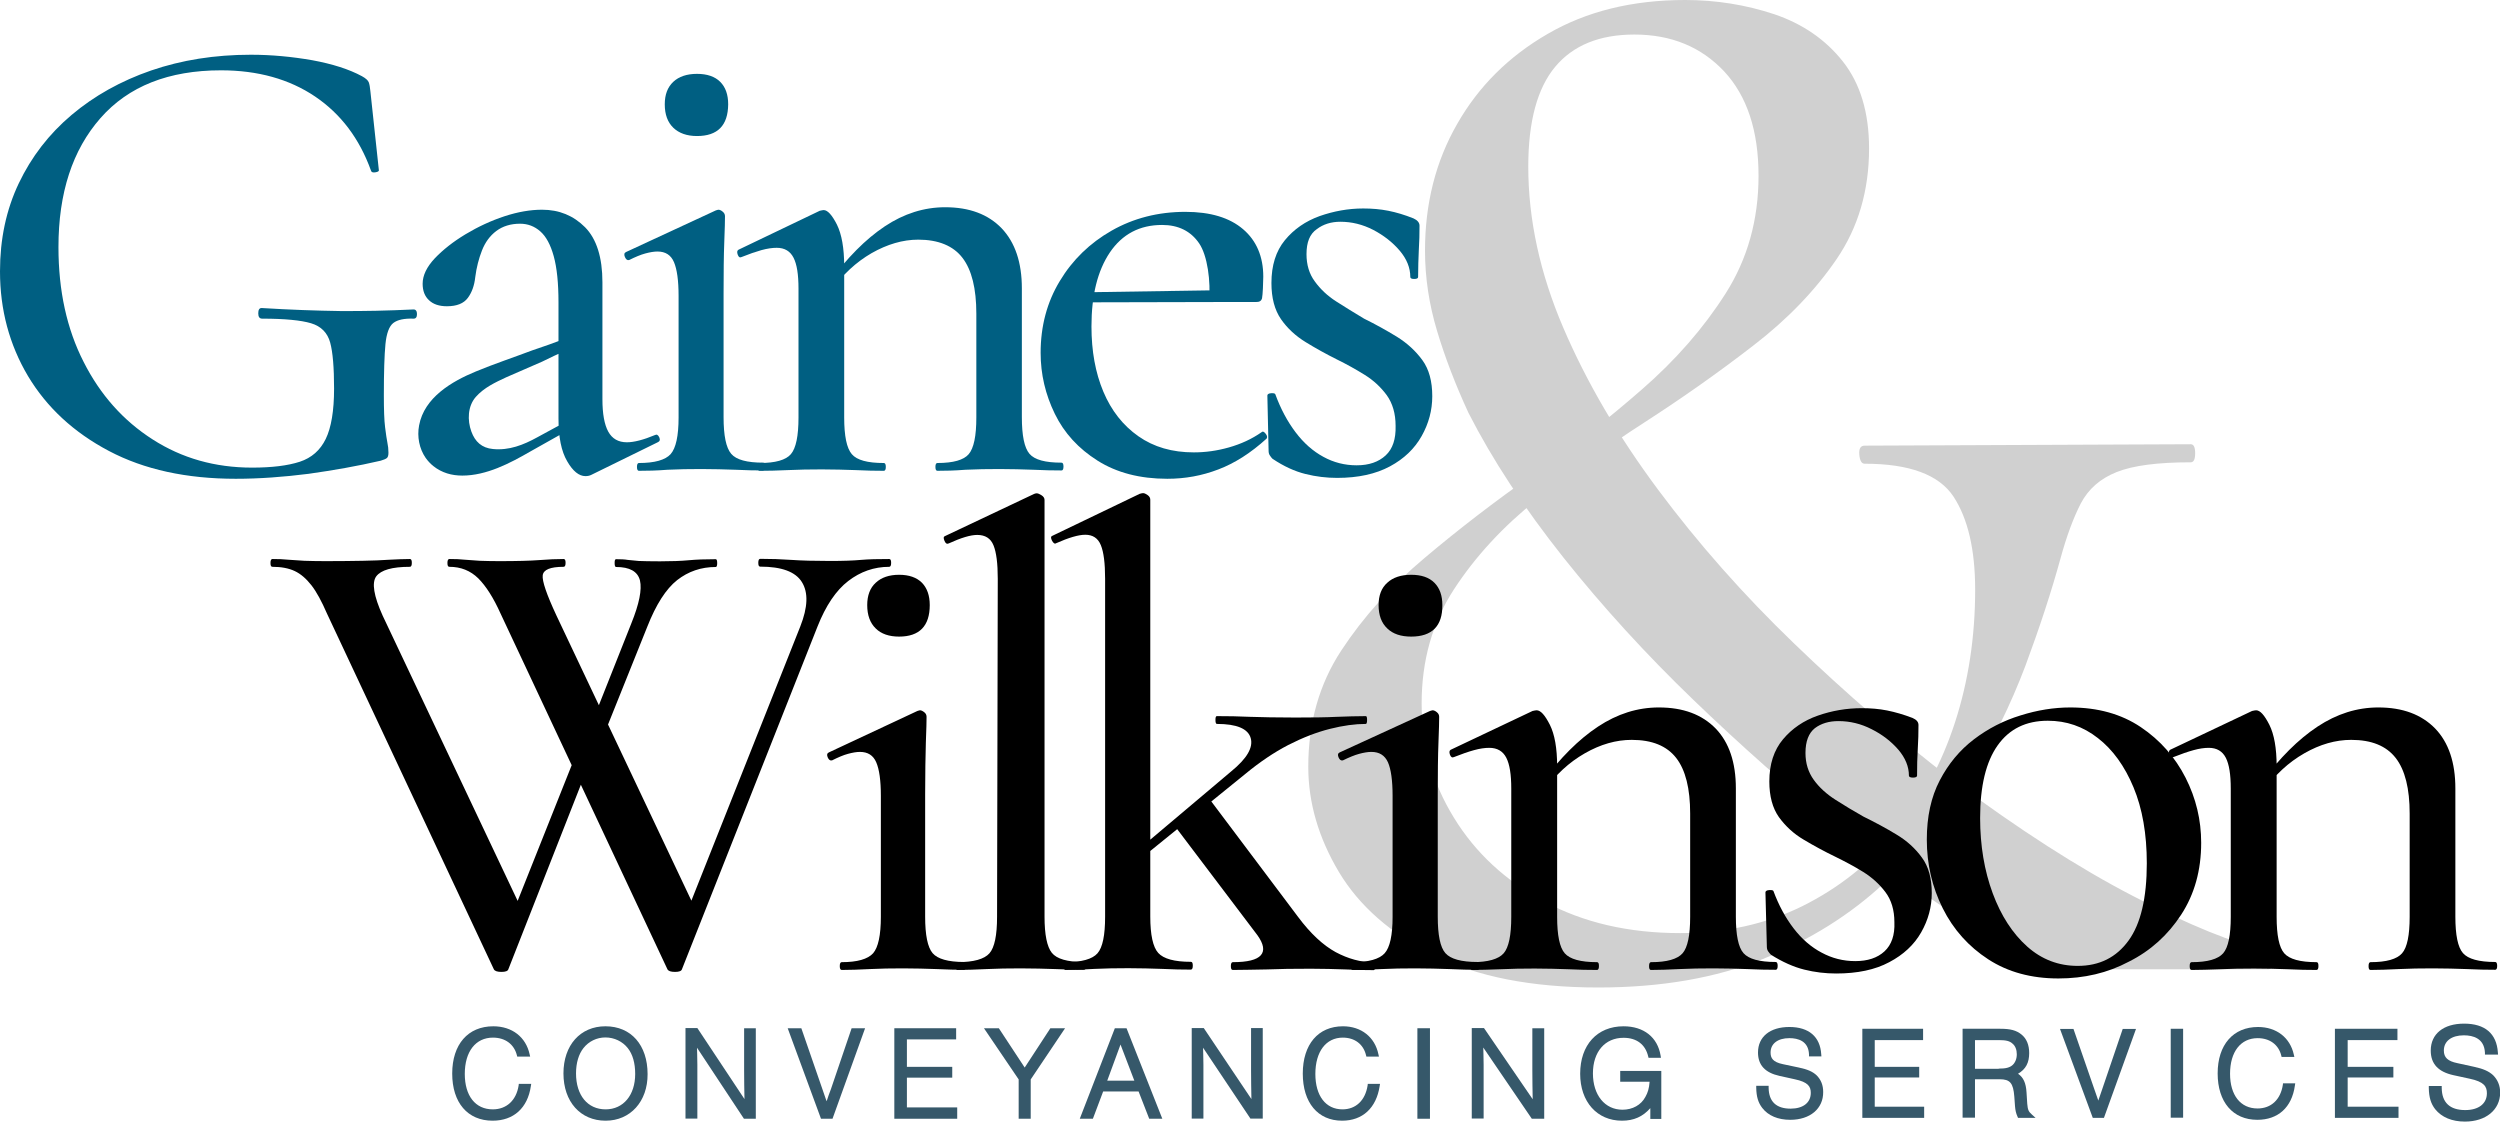 <?xml version="1.0" encoding="utf-8"?>
<!-- Generator: Adobe Illustrator 28.0.0, SVG Export Plug-In . SVG Version: 6.00 Build 0)  -->
<svg version="1.1" id="Layer_1" xmlns="http://www.w3.org/2000/svg" xmlns:xlink="http://www.w3.org/1999/xlink" x="0px" y="0px"
	 viewBox="0 0 1411.4 633.2" style="enable-background:new 0 0 1411.4 633.2;" xml:space="preserve">
<style type="text/css">
	.st0{fill:#005F82;}
	.st1{fill:#D0D0D0;}
	.st2{fill:#36586A;}
</style>
<path class="st0" d="M133.1,270.3c-27.8,0-51.7-5.2-71.6-15.7c-19.9-10.5-35.1-24.6-45.7-42.3C5.3,194.6,0,174.9,0,153.2
	c0-18.2,3.5-34.8,10.6-49.7c7.1-14.9,17-27.8,29.8-38.6c12.8-10.8,27.8-19.2,44.9-25.1c17.2-5.9,35.9-8.9,56.3-8.9
	c11.7,0,23.2,1.1,34.7,3.1c11.4,2.1,20.8,5.1,28,9c2.2,1.2,3.5,2.4,3.9,3.5c0.4,1.1,0.7,2.8,0.9,5l4.8,44.7c0,0.5-0.7,0.9-2.1,1.1
	c-1.4,0.2-2.2-0.1-2.4-1.1c-6.5-18-17-31.9-31.5-41.7c-14.5-9.8-32.3-14.8-53.1-14.8c-29.6,0-52.3,9-68.1,27
	c-15.8,18-23.7,42.2-23.7,72.8c0,24.6,4.7,46.2,14.2,64.8c9.4,18.6,22.4,33.2,39,43.8c16.5,10.6,35.2,15.9,56.1,15.9
	c11.2,0,20.1-1.1,26.9-3.3c6.7-2.2,11.6-6.5,14.7-12.9c3.1-6.4,4.7-15.9,4.7-28.4c0-11.8-0.7-20.5-2.2-26
	c-1.5-5.5-5.1-9.2-10.8-10.9c-5.7-1.7-14.9-2.6-27.6-2.6c-1.5,0-2.2-1-2.2-3c0-2,0.6-3,1.9-3c16.2,1,30.9,1.5,44.2,1.7
	c13.3,0.1,27.2-0.2,41.6-0.9c1.2,0,1.9,0.9,1.9,2.6c0,1.7-0.6,2.6-1.9,2.6c-5.2-0.2-9,0.6-11.4,2.4c-2.4,1.8-3.9,5.9-4.5,12
	c-0.6,6.2-0.9,15.8-0.9,28.8c0,8.1,0.2,14.2,0.7,18.1c0.5,3.9,0.9,6.8,1.3,8.7c0.4,1.8,0.6,3.8,0.6,5.7c0,1.5-0.3,2.5-0.9,3
	c-0.6,0.5-1.8,1-3.5,1.5c-12.9,3-26.5,5.4-40.7,7.4C160,269.3,146.3,270.3,133.1,270.3z"/>
<path class="st0" d="M261,268.5c-5.9,0-11.5-1.5-16.4-5.4c-1.6-1.3-3.1-2.9-4.3-4.6c-3.6-5.2-4.9-12-3.7-18.3
	c2.9-15.8,18.5-24.9,32.1-30.5c10.4-4.3,21.2-7.9,31.8-11.9c1.2-0.4,18.4-6.2,18.3-6.8c0,0,1.1,6.9,1.1,6.9
	c-4.7,1.6-9.3,4.2-13.9,6.3c-6.7,3-13.5,5.8-20.2,8.8c-6.2,2.9-12.5,5.8-17.2,11.1c-4.6,5.3-4.8,13.2-2.5,19.5
	c2.1,5.8,5.9,9.3,12.2,9.9c9.1,0.9,17.2-2.3,25-6.6c5.7-3.1,11.4-6.2,17.1-9.3c0.5-0.3,5.9-2.7,5.8-3.2c0,0,0.4,5.2,0.4,5.2
	c-9.1,5.1-18.2,10.2-27.2,15.3C287.8,261.6,274.6,268.5,261,268.5z M333.8,268.1c-1,0.5-2.1,0.7-3.3,0.7c-3.6,0-7.1-2.8-10.3-8.4
	c-3.3-5.6-4.9-13.6-4.9-24.1v-65.6c0-10.9-0.9-19.6-2.7-26.1c-1.8-6.5-4.3-11.1-7.6-14c-3.3-2.9-7.1-4.3-11.4-4.3
	c-5.3,0-9.8,1.4-13.4,4.1c-3.6,2.7-6.3,6.4-8.1,11c-1.8,4.6-3.1,9.6-3.8,15.1c-0.5,4.7-1.9,8.6-4.2,11.7c-2.3,3.1-6.2,4.7-11.8,4.7
	c-4.3,0-7.7-1.1-10.1-3.4c-2.4-2.2-3.6-5.3-3.6-9.3c0-4.7,2.3-9.5,6.9-14.4c4.6-4.8,10.4-9.4,17.4-13.6c7-4.2,14.3-7.6,21.9-10.1
	c7.6-2.5,14.7-3.7,21.2-3.7c9.7,0,17.7,3.3,24.3,9.9c6.5,6.6,9.8,17,9.8,31.1v66c0,8.2,1.1,14.3,3.3,18.3c2.2,4,5.7,6,10.5,6
	c4.1,0,9.4-1.4,15.9-4.1c1-0.5,1.7-0.1,2.4,1.3c0.6,1.4,0.3,2.3-0.9,2.8L333.8,268.1z"/>
<path class="st0" d="M360.7,265.8c-0.7,0-1.1-0.7-1.1-2.2s0.4-2.2,1.1-2.2c8.9,0,14.9-1.7,17.9-5c3-3.4,4.5-10.3,4.5-20.7V167
	c0-8.7-0.9-15-2.6-19c-1.7-4-4.8-6-9.3-6c-2,0-4.3,0.4-6.9,1.1c-2.6,0.7-5.7,2-9.1,3.7c-1,0.3-1.8-0.3-2.4-1.7
	c-0.6-1.4-0.4-2.3,0.6-2.8l50.7-23.5c0.7-0.2,1.2-0.4,1.5-0.4c0.7,0,1.6,0.4,2.4,1.1c0.9,0.7,1.3,1.6,1.3,2.6
	c0,2.2-0.1,7.1-0.4,14.5c-0.3,7.5-0.4,17.3-0.4,29.5v69.4c0,10.4,1.4,17.3,4.3,20.7c2.9,3.4,8.9,5,18.1,5c0.7,0,1.1,0.7,1.1,2.2
	s-0.4,2.2-1.1,2.2c-4.5,0-9.8-0.1-15.8-0.4c-6.1-0.2-12.5-0.4-19.2-0.4s-13.1,0.1-19,0.4C370.7,265.7,365.4,265.8,360.7,265.8z
	 M393.5,76.8c-5.7,0-10.2-1.6-13.4-4.7c-3.2-3.1-4.8-7.5-4.8-13.2c0-5.5,1.6-9.7,4.8-12.7c3.2-3,7.7-4.5,13.4-4.5
	c5.7,0,10.1,1.5,13.1,4.5c3,3,4.5,7.2,4.5,12.7C411,70.8,405.2,76.8,393.5,76.8z"/>
<path class="st0" d="M428.8,265.8c-0.7,0-1.1-0.7-1.1-2.2s0.4-2.2,1.1-2.2c9,0,14.9-1.7,17.7-5c2.9-3.4,4.3-10.3,4.3-20.7v-72.7
	c0-8-0.9-13.8-2.8-17.5c-1.9-3.7-5-5.6-9.5-5.6c-2.5,0-5.3,0.4-8.6,1.3c-3.2,0.9-7,2.2-11.2,3.9c-1,0.5-1.7,0.1-2.2-1.3
	c-0.5-1.4-0.4-2.3,0.4-2.8l45.9-22c1-0.2,1.7-0.4,2.2-0.4c2.2,0,4.7,2.7,7.5,8.2c2.7,5.5,4.1,13.3,4.1,23.5v85.4
	c0,10.4,1.4,17.3,4.3,20.7c2.9,3.4,8.9,5,18.1,5c0.7,0,1.1,0.7,1.1,2.2s-0.4,2.2-1.1,2.2c-4.7,0-10.1-0.1-16-0.4
	c-6-0.2-12.3-0.4-19-0.4c-6.7,0-13.1,0.1-19.2,0.4C438.6,265.7,433.3,265.8,428.8,265.8z M529.2,265.8c-0.7,0-1.1-0.7-1.1-2.2
	s0.4-2.2,1.1-2.2c9,0,14.9-1.7,17.7-5c2.9-3.4,4.3-10.3,4.3-20.7v-58.6c0-14.2-2.6-24.7-7.8-31.5c-5.2-6.8-13.6-10.3-25-10.3
	c-8.7,0-17.5,2.6-26.3,7.6c-8.8,5.1-16.4,12.1-22.6,21.1l-1.5-4.5c10.2-13.9,20.7-24.5,31.5-31.7c10.8-7.2,22.2-10.8,34.1-10.8
	c13.7,0,24.3,4,31.9,11.9c7.6,8,11.4,19.3,11.4,33.9v72.7c0,10.4,1.4,17.3,4.3,20.7c2.9,3.4,8.9,5,18.1,5c0.7,0,1.1,0.7,1.1,2.2
	s-0.4,2.2-1.1,2.2c-4.7,0-10.1-0.1-16-0.4c-6-0.2-12.3-0.4-19-0.4c-6.7,0-13.1,0.1-19.2,0.4C538.9,265.7,533.6,265.8,529.2,265.8z"
	/>
<path class="st0" d="M659,270.3c-15.4,0-28.5-3.4-39.3-10.2c-10.8-6.8-18.9-15.6-24.2-26.5c-5.3-10.9-8-22.3-8-34.4
	c0-15.1,3.6-28.6,10.8-40.5c7.2-12,17-21.5,29.3-28.5c12.3-7,26.2-10.6,41.6-10.6c14.2,0,25,3.3,32.6,9.8
	c7.6,6.5,11.4,15.5,11.4,26.8c0,2.7-0.3,10.4-0.7,12.2c-0.5,1.7-1.6,2.1-3.4,2.1l-26.5,0c1-11.8-0.9-26.2-5.6-33.1
	c-4.7-6.9-11.7-10.4-20.9-10.4c-12.7,0-22.5,5.2-29.5,15.5c-7,10.4-10.4,24.3-10.4,41.8c0,13.8,2.2,26.1,6.7,36.8
	c4.5,10.7,11.1,19.1,19.8,25.2c8.7,6.1,19.1,9.1,31.3,9.1c6.5,0,13.1-0.9,19.8-2.8c6.7-1.9,12.9-4.7,18.6-8.7
	c0.5-0.5,1.2-0.2,2.1,0.9c0.9,1.1,1.1,2,0.6,2.8c-8.9,8.1-18,13.9-27.2,17.4C678.5,268.6,669,270.3,659,270.3z M607.6,170.7
	l-0.4-5.6l83.9-1.3v6.7L607.6,170.7z"/>
<path class="st0" d="M737.6,143.5c0,5.9,1.5,11.1,4.7,15.4c3.1,4.3,7.1,8.1,12.1,11.3c5,3.2,10.2,6.4,15.7,9.7
	c6.5,3.2,12.6,6.6,18.5,10.2c5.8,3.6,10.6,8,14.4,13.2s5.6,12,5.6,20.4c0,7.9-2,15.4-6,22.5c-4,7.1-9.9,12.8-17.9,17.1
	c-8,4.3-17.9,6.5-29.8,6.5c-6,0-11.9-0.7-17.9-2.2c-6-1.5-12.2-4.3-18.6-8.6c-0.5-0.5-1-1.1-1.5-1.9c-0.5-0.7-0.7-1.6-0.7-2.6
	l-0.7-31.2c0-0.7,0.7-1.2,2.1-1.3c1.4-0.1,2.2,0.1,2.4,0.6c3,8.2,6.8,15.3,11.4,21.4c4.6,6.1,9.8,10.7,15.7,13.9
	c5.8,3.2,12.1,4.8,18.8,4.8c7,0,12.4-1.9,16.4-5.6c4-3.7,5.8-9.3,5.6-16.7c0-6.9-1.7-12.7-5-17.3c-3.4-4.6-7.5-8.4-12.5-11.5
	c-5-3.1-10.2-6-15.7-8.7c-6-3-11.8-6.2-17.5-9.7c-5.7-3.5-10.4-7.8-14-13c-3.6-5.2-5.4-12-5.4-20.4c0-9.9,2.5-18,7.6-24.2
	c5.1-6.2,11.6-10.7,19.6-13.6c8-2.8,16.2-4.3,24.6-4.3c5,0,9.7,0.4,14.2,1.3c4.5,0.9,9.2,2.3,14.2,4.3c2.2,1,3.4,2.4,3.4,4.1
	c0,4.5-0.1,9.1-0.4,13.8c-0.2,4.7-0.4,9.8-0.4,15.2c0,0.7-0.7,1.1-2.2,1.1c-1.5,0-2.2-0.4-2.2-1.1c0-5.2-2-10.2-6-14.9
	c-4-4.7-9-8.6-14.9-11.7c-6-3.1-12.2-4.6-18.6-4.6c-5.2,0-9.6,1.4-13.2,4.1C739.4,132.1,737.6,136.8,737.6,143.5z"/>
<g>
	<path class="st1" d="M738.6,432.9c0-24.8,6.2-46.7,18.6-65.6c12.4-18.9,28.1-36.4,47.3-52.5c19.1-16.1,39.5-31.8,61.2-47
		c21.7-15.2,42.1-31.2,61.2-47.9c19.1-16.6,34.9-34.7,47.3-54.2c12.4-19.5,18.6-41.6,18.6-66.5c0-25.4-6.5-45-19.4-58.9
		c-13-13.8-29.8-20.8-50.7-20.8c-19.7,0-34.6,6.1-44.7,18.2c-10.1,12.1-15.2,30.9-15.2,56.3c0,29.9,6.6,60.3,19.8,91.1
		c13.2,30.8,31.1,61.3,53.6,91.5c22.5,30.2,48.1,59.2,76.8,86.8c28.7,27.7,58.5,53.4,89.5,77.1c37.2,27.7,71.2,49.6,102.2,65.6
		c31,16.1,56.3,26.4,76,30.9c2.2,0.6,3.2,2.4,3,5.5c-0.3,3.1-1.3,4.7-3,4.7c-14.1,0-30.5,0-49.4,0c-18.9,0-37.9,0-57,0
		c-6.8,0-15.8-2.2-27-6.8c-11.3-4.5-25.9-12.6-43.9-24.1c-18-11.6-40.5-28.4-67.5-50.4c-26.5-21.5-53.1-45-79.8-70.7
		c-26.7-25.7-51.2-52.5-73.5-80.5c-22.2-28-40.1-55.2-53.6-81.7c-7.3-15.8-13.2-31.2-17.7-46.2c-4.5-15-6.8-30.1-6.8-45.3
		c0-26.5,6-50.4,18.2-71.6c12.1-21.2,29.1-38.1,51.1-50.8C895.7,6.4,921.5,0,951.4,0c17.4,0,34.2,2.7,50.2,8
		c16,5.4,29,14.3,38.8,26.7c9.8,12.4,14.8,28.8,14.8,49.1c0,23.7-6.1,44.5-18.2,62.3c-12.1,17.8-27.9,34.2-47.3,49.1
		c-19.4,15-39.8,29.4-61.2,43.2c-21.4,13.8-41.7,28.4-60.8,43.6c-19.1,15.2-34.8,32.2-46.9,50.8c-12.1,18.6-18.2,40.1-18.2,64.4
		c0,23.2,6,44.6,18.2,64.4c12.1,19.8,29.1,35.6,51.1,47.4c22,11.9,47.6,17.8,76.8,17.8c25.3,0,48.3-5.1,68.8-15.2
		c20.5-10.2,38.1-24.1,52.8-41.9c14.6-17.8,25.8-38.4,33.4-61.8c7.6-23.4,11.4-48.4,11.4-75c0-22.6-4.1-40.1-12.2-52.5
		c-8.2-12.4-24.9-18.6-50.2-18.6c-1.7,0-2.7-1.7-3-5.1c-0.3-3.4,0.7-5.1,3-5.1l184.1-0.8c1.7,0,2.5,1.7,2.5,5.1s-0.8,5.1-2.5,5.1
		c-18.6,0-32.5,1.8-41.8,5.5c-9.3,3.7-16,9.6-20.3,17.8c-4.2,8.2-8,18.5-11.4,30.9c-5.1,18.6-11.7,38.8-19.8,60.6
		c-8.2,21.7-18.7,43.2-31.7,64.4c-13,21.2-29,40.7-48.1,58.4c-19.1,17.8-41.9,32.1-68.4,42.8c-26.5,10.7-57.4,16.1-92.9,16.1
		c-37.7,0-68.7-6.1-92.9-18.2c-24.2-12.1-42.1-27.8-53.6-47C744.4,473,738.6,453.2,738.6,432.9z"/>
</g>
<path d="M334.7,425.8L287,547.2c-0.3,1-1.6,1.5-3.9,1.5c-2.4,0-3.8-0.5-4.3-1.5l-94.2-200.8c-3-6.9-5.9-12.3-8.8-16
	c-2.9-3.7-6-6.4-9.4-8c-3.4-1.6-7.6-2.4-12.6-2.4c-0.8,0-1.1-0.7-1.1-2.2c0-1.5,0.4-2.2,1.1-2.2c3.2,0,6.3,0.1,9,0.4
	c2.7,0.2,5.8,0.4,9,0.6c3.2,0.1,7.3,0.2,12,0.2c8.3,0,15.3-0.1,21-0.2c5.8-0.1,10.8-0.3,15-0.6c4.3-0.2,8.1-0.4,11.6-0.4
	c0.8,0,1.1,0.7,1.1,2.2c0,1.5-0.4,2.2-1.1,2.2c-10,0-16.3,1.8-19,5.4c-2.6,3.6-1.4,11,3.6,22.1l79.6,168.2l-14.3,20.4l47.3-118.8
	L334.7,425.8z M502,315.6c0.8,0,1.1,0.7,1.1,2.2c0,1.5-0.4,2.2-1.1,2.2c-8.5,0-16.2,2.7-23.1,8c-6.9,5.3-12.7,13.9-17.4,25.8
	L385,547.2c-0.3,1-1.6,1.5-3.9,1.5c-2.4,0-3.8-0.5-4.3-1.5l-94.2-200.8c-4-8.9-8.2-15.5-12.6-19.9c-4.4-4.3-9.8-6.5-16.3-6.5
	c-0.8,0-1.1-0.7-1.1-2.2c0-1.5,0.4-2.2,1.1-2.2c3.2,0,6.2,0.1,8.8,0.4c2.6,0.2,5.4,0.4,8.4,0.6c3,0.1,6.6,0.2,10.9,0.2
	c10,0,17.6-0.2,22.7-0.6c5.1-0.4,9.7-0.6,13.7-0.6c0.8,0,1.1,0.7,1.1,2.2c0,1.5-0.4,2.2-1.1,2.2c-7.5,0-11.4,1.6-11.8,4.8
	c-0.4,3.2,2.2,10.8,7.7,22.6l79.6,168.2l-14.3,20.4l72.4-182.3c4.3-10.9,4.6-19.2,0.9-25.1c-3.6-5.8-11.4-8.7-23.5-8.7
	c-0.8,0-1.1-0.7-1.1-2.2c0-1.5,0.4-2.2,1.1-2.2c6,0,11.9,0.2,17.6,0.6c5.8,0.4,13,0.6,21.8,0.6c7.3,0,13.1-0.2,17.4-0.6
	C490.5,315.7,495.8,315.6,502,315.6z M330.5,417.3l25.9-65.3c4.5-11.1,6.1-19.2,4.9-24.3c-1.3-5.1-5.8-7.6-13.5-7.6
	c-0.5,0-0.8-0.7-0.8-2.2c0-1.5,0.2-2.2,0.8-2.2c2.7,0,4.9,0.1,6.6,0.4c1.6,0.2,3.7,0.4,6.2,0.6c2.5,0.1,6.5,0.2,12,0.2
	c6.5,0,11.9-0.2,16.1-0.6c4.3-0.4,9.4-0.6,15.4-0.6c0.5,0,0.8,0.7,0.8,2.2c0,1.5-0.3,2.2-0.8,2.2c-8.3,0-15.5,2.5-21.8,7.4
	c-6.3,5-11.9,13.7-16.9,26.4l-28.9,72L330.5,417.3z"/>
<path d="M475.2,547.6c-0.7,0-1.1-0.7-1.1-2.2c0-1.5,0.4-2.2,1.1-2.2c8.8,0,14.7-1.7,17.7-5c2.9-3.3,4.4-10.2,4.4-20.6v-68.3
	c0-8.7-0.9-15-2.6-18.9c-1.7-4-4.8-5.9-9.2-5.9c-2,0-4.2,0.4-6.8,1.1c-2.6,0.7-5.6,2-9,3.7c-1,0.2-1.8-0.3-2.4-1.7
	c-0.6-1.4-0.4-2.3,0.6-2.8l50-23.4c0.7-0.2,1.2-0.4,1.5-0.4c0.7,0,1.5,0.4,2.4,1.1c0.9,0.7,1.3,1.6,1.3,2.6c0,2.2-0.1,7.1-0.4,14.5
	c-0.2,7.4-0.4,17.2-0.4,29.3v69c0,10.4,1.4,17.3,4.2,20.6c2.8,3.3,8.8,5,17.8,5c0.7,0,1.1,0.7,1.1,2.2c0,1.5-0.4,2.2-1.1,2.2
	c-4.4,0-9.6-0.1-15.6-0.4c-6-0.2-12.3-0.4-18.9-0.4c-6.6,0-12.9,0.1-18.8,0.4C485.2,547.4,479.9,547.6,475.2,547.6z M507.6,359.4
	c-5.6,0-10.1-1.5-13.2-4.6c-3.2-3.1-4.8-7.5-4.8-13.2c0-5.4,1.6-9.7,4.8-12.6c3.2-3,7.6-4.5,13.2-4.5c5.6,0,9.9,1.5,12.9,4.5
	c2.9,3,4.4,7.2,4.4,12.6C524.9,353.4,519.1,359.4,507.6,359.4z"/>
<path d="M540.4,547.6c-0.5,0-0.8-0.7-0.8-2.2c0-1.5,0.2-2.2,0.8-2.2c9.3,0,15.3-1.7,18.2-5c2.9-3.3,4.3-10.2,4.3-20.6l0.4-190.8
	c0-8.7-0.8-15-2.4-18.9c-1.6-4-4.7-5.9-9.2-5.9c-3.8,0-9.1,1.6-16.1,4.8c-1,0.5-1.8,0-2.4-1.5c-0.6-1.5-0.6-2.3,0.2-2.6l50.3-23.8
	c0.5-0.2,1-0.4,1.5-0.4c0.8,0,1.7,0.4,2.8,1.1c1.1,0.7,1.7,1.6,1.7,2.6v235.3c0,10.2,1.4,17,4.1,20.4c2.8,3.5,8.8,5.2,18,5.2
	c1,0,1.5,0.7,1.5,2.2c0,1.5-0.5,2.2-1.5,2.2c-4.5,0-9.8-0.1-15.9-0.4c-6.1-0.2-12.7-0.4-19.7-0.4c-6.8,0-13.2,0.1-19.3,0.4
	C550.6,547.4,545.2,547.6,540.4,547.6z"/>
<path d="M601.4,547.6c-0.5,0-0.8-0.7-0.8-2.2c0-1.5,0.2-2.2,0.8-2.2c9.3,0,15.3-1.7,18.2-5c2.9-3.3,4.3-10.2,4.3-20.6V326.7
	c0-8.7-0.8-15-2.4-18.9c-1.6-4-4.6-5.9-8.8-5.9c-3.8,0-9.3,1.6-16.5,4.8c-0.7,0.5-1.5,0-2.3-1.5c-0.7-1.5-0.7-2.3,0-2.6l49.5-23.8
	c0.7-0.2,1.4-0.4,1.9-0.4c0.8,0,1.6,0.4,2.6,1.1c1,0.7,1.5,1.6,1.5,2.6v235.3c0,10.4,1.5,17.3,4.5,20.6c3,3.3,9.1,5,18.4,5
	c0.8,0,1.1,0.7,1.1,2.2c0,1.5-0.4,2.2-1.1,2.2c-4.8,0-10.1-0.1-16.1-0.4c-6-0.2-12.4-0.4-19.1-0.4c-6.8,0-13.2,0.1-19.3,0.4
	C611.6,547.4,606.2,547.6,601.4,547.6z M640.8,487.4l-1.9-4.5l56.3-47.5c8.8-7.2,12.4-13.4,10.9-18.7c-1.5-5.3-7.9-8-19.1-8
	c-0.5,0-0.8-0.7-0.8-2.2s0.2-2.2,0.8-2.2c6.2,0,12.5,0.1,18.8,0.4c6.3,0.2,14.8,0.4,25.5,0.4c9.8,0,17.5-0.1,23.3-0.4
	c5.8-0.2,11.3-0.4,16.5-0.4c0.5,0,0.7,0.7,0.7,2.2s-0.3,2.2-0.7,2.2c-6,0-12.8,0.9-20.3,2.8c-7.5,1.9-15.3,4.9-23.5,9.1
	c-8.1,4.2-16.2,9.7-24.2,16.3L640.8,487.4z M696,547.6c-0.8,0-1.1-0.7-1.1-2.2c0-1.5,0.4-2.2,1.1-2.2c8.3,0,13.5-1.3,15.8-3.9
	c2.3-2.6,1.6-6.4-1.9-11.3l-46.9-62l19.9-14.8l49.9,66.4c7,9.4,14.1,16,21.2,19.9c7.1,3.8,14.3,5.8,21.6,5.8c0.5,0,0.7,0.7,0.7,2.2
	c0,1.5-0.3,2.2-0.7,2.2c-4.8,0-10.1-0.1-16.1-0.4c-6-0.2-12.5-0.4-19.5-0.4c-9.5,0-17.8,0.1-24.8,0.4
	C708.1,547.4,701.7,547.6,696,547.6z"/>
<path d="M763.7,547.6c-0.7,0-1.1-0.7-1.1-2.2c0-1.5,0.4-2.2,1.1-2.2c9,0,15-1.7,18-5c3-3.3,4.5-10.2,4.5-20.6v-68.3
	c0-8.7-0.9-15-2.6-18.9c-1.8-4-4.9-5.9-9.4-5.9c-2,0-4.3,0.4-6.9,1.1c-2.6,0.7-5.7,2-9.2,3.7c-1,0.2-1.8-0.3-2.4-1.7
	c-0.6-1.4-0.4-2.3,0.6-2.8l51-23.4c0.8-0.2,1.2-0.4,1.5-0.4c0.7,0,1.6,0.4,2.4,1.1c0.9,0.7,1.3,1.6,1.3,2.6c0,2.2-0.1,7.1-0.4,14.5
	c-0.3,7.4-0.4,17.2-0.4,29.3v69c0,10.4,1.4,17.3,4.3,20.6c2.9,3.3,8.9,5,18.2,5c0.8,0,1.1,0.7,1.1,2.2c0,1.5-0.4,2.2-1.1,2.2
	c-4.5,0-9.8-0.1-15.9-0.4c-6.1-0.2-12.6-0.4-19.3-0.4c-6.8,0-13.1,0.1-19.1,0.4C773.9,547.4,768.5,547.6,763.7,547.6z M796.7,359.4
	c-5.8,0-10.3-1.5-13.5-4.6c-3.3-3.1-4.9-7.5-4.9-13.2c0-5.4,1.6-9.7,4.9-12.6c3.2-3,7.8-4.5,13.5-4.5c5.8,0,10.1,1.5,13.1,4.5
	c3,3,4.5,7.2,4.5,12.6C814.4,353.4,808.5,359.4,796.7,359.4z"/>
<path d="M831.1,547.6c-0.7,0-1.1-0.7-1.1-2.2c0-1.5,0.4-2.2,1.1-2.2c9,0,14.9-1.7,17.8-5c2.9-3.3,4.3-10.2,4.3-20.6v-72.4
	c0-7.9-0.9-13.7-2.8-17.4c-1.9-3.7-5.1-5.6-9.6-5.6c-2.5,0-5.4,0.4-8.6,1.3c-3.3,0.9-7,2.2-11.3,3.9c-1,0.5-1.8,0.1-2.3-1.3
	c-0.5-1.4-0.4-2.3,0.4-2.8l46.2-21.9c1-0.2,1.7-0.4,2.3-0.4c2.3,0,4.7,2.7,7.5,8.2c2.7,5.4,4.1,13.2,4.1,23.4v85
	c0,10.4,1.4,17.3,4.3,20.6c2.9,3.3,8.9,5,18.2,5c0.8,0,1.1,0.7,1.1,2.2c0,1.5-0.4,2.2-1.1,2.2c-4.8,0-10.1-0.1-16.1-0.4
	c-6-0.2-12.4-0.4-19.1-0.4s-13.2,0.1-19.3,0.4C840.9,547.4,835.6,547.6,831.1,547.6z M932.1,547.6c-0.8,0-1.1-0.7-1.1-2.2
	c0-1.5,0.4-2.2,1.1-2.2c9,0,14.9-1.7,17.8-5c2.9-3.3,4.3-10.2,4.3-20.6v-58.3c0-14.1-2.6-24.6-7.9-31.4
	c-5.3-6.8-13.6-10.2-25.1-10.2c-8.8,0-17.6,2.5-26.5,7.6c-8.9,5.1-16.5,12.1-22.7,21l-1.5-4.5c10.3-13.9,20.8-24.4,31.7-31.6
	c10.9-7.2,22.3-10.8,34.3-10.8c13.8,0,24.4,4,32.1,11.9c7.6,7.9,11.4,19.2,11.4,33.8v72.4c0,10.4,1.4,17.3,4.3,20.6
	c2.9,3.3,8.9,5,18.2,5c0.7,0,1.1,0.7,1.1,2.2c0,1.5-0.4,2.2-1.1,2.2c-4.8,0-10.1-0.1-16.1-0.4c-6-0.2-12.4-0.4-19.1-0.4
	c-6.8,0-13.2,0.1-19.3,0.4C941.9,547.4,936.6,547.6,932.1,547.6z"/>
<path d="M1019.3,425.1c0,5.9,1.6,10.9,4.7,15.2c3.1,4.3,7.2,8,12.2,11.2c5,3.2,10.3,6.4,15.8,9.5c6.5,3.2,12.7,6.5,18.6,10.1
	c5.9,3.5,10.7,7.9,14.4,13c3.8,5.1,5.6,11.8,5.6,20.1c0,7.8-2,15.2-6,22.2c-4,7-10,12.6-18,16.8c-8,4.3-18,6.4-30,6.4
	c-6,0-12-0.7-18-2.2c-6-1.5-12.3-4.3-18.8-8.4c-0.5-0.5-1-1.1-1.5-1.8c-0.5-0.7-0.8-1.6-0.8-2.6l-0.8-30.8c0-0.7,0.7-1.2,2.1-1.3
	c1.4-0.1,2.2,0.1,2.4,0.5c3,8.1,6.8,15.1,11.4,21.1c4.6,6,9.9,10.6,15.8,13.7c5.9,3.2,12.2,4.8,19,4.8c7,0,12.5-1.8,16.5-5.5
	c4-3.7,5.9-9.2,5.6-16.5c0-6.8-1.7-12.5-5.1-17c-3.4-4.5-7.6-8.3-12.6-11.4c-5-3.1-10.3-5.9-15.8-8.6c-6-2.9-11.9-6.1-17.6-9.5
	c-5.8-3.4-10.4-7.7-14.1-12.8c-3.6-5.1-5.4-11.8-5.4-20.1c0-9.8,2.6-17.7,7.7-23.8c5.1-6.1,11.7-10.6,19.7-13.4
	c8-2.8,16.3-4.2,24.8-4.2c5,0,9.8,0.4,14.3,1.3c4.5,0.9,9.3,2.3,14.3,4.2c2.3,1,3.4,2.3,3.4,4c0,4.4-0.1,8.9-0.4,13.6
	c-0.3,4.6-0.4,9.6-0.4,15c0,0.7-0.8,1.1-2.3,1.1s-2.3-0.4-2.3-1.1c0-5.1-2-10-6-14.7c-4-4.6-9-8.5-15-11.5c-6-3.1-12.3-4.6-18.8-4.6
	c-5.3,0-9.7,1.3-13.3,4C1021.1,413.9,1019.3,418.5,1019.3,425.1z"/>
<path d="M1162.1,552.4c-15.3,0-28.5-3.6-39.6-10.8c-11.1-7.2-19.7-16.8-25.7-28.8c-6-12-9-24.9-9-38.8c0-12.9,2.4-24,7.3-33.4
	c4.9-9.4,11.3-17.1,19.3-23.2c8-6.1,16.8-10.6,26.3-13.5c9.5-3,18.9-4.5,28.1-4.5c15.5,0,28.8,3.7,39.8,11.1
	c11,7.4,19.4,17,25.3,28.6c5.9,11.6,8.8,23.9,8.8,36.7c0,15.6-3.8,29.1-11.3,40.6c-7.5,11.5-17.3,20.4-29.5,26.5
	C1189.9,549.3,1176.6,552.4,1162.1,552.4z M1173,545.3c12.3,0,21.8-4.8,28.7-14.3c6.9-9.5,10.3-24.1,10.3-43.6
	c0-16.6-2.5-30.9-7.5-42.9c-5-12-11.7-21.3-20.1-27.8c-8.4-6.6-17.8-9.8-28.3-9.8c-12.3,0-21.7,4.6-28.3,13.9
	c-6.6,9.3-9.9,23-9.9,41c0,15.6,2.4,29.8,7.1,42.5c4.7,12.7,11.3,22.8,19.5,30.1C1152.7,541.7,1162.2,545.3,1173,545.3z"/>
<path d="M1237.3,547.6c-0.7,0-1.1-0.7-1.1-2.2c0-1.5,0.4-2.2,1.1-2.2c9,0,14.9-1.7,17.8-5c2.9-3.3,4.3-10.2,4.3-20.6v-72.4
	c0-7.9-0.9-13.7-2.8-17.4c-1.9-3.7-5.1-5.6-9.6-5.6c-2.5,0-5.4,0.4-8.6,1.3c-3.3,0.9-7,2.2-11.3,3.9c-1,0.5-1.8,0.1-2.3-1.3
	c-0.5-1.4-0.4-2.3,0.4-2.8l46.2-21.9c1-0.2,1.7-0.4,2.3-0.4c2.3,0,4.7,2.7,7.5,8.2c2.7,5.4,4.1,13.2,4.1,23.4v85
	c0,10.4,1.4,17.3,4.3,20.6c2.9,3.3,8.9,5,18.2,5c0.8,0,1.1,0.7,1.1,2.2c0,1.5-0.4,2.2-1.1,2.2c-4.8,0-10.1-0.1-16.1-0.4
	c-6-0.2-12.4-0.4-19.1-0.4s-13.2,0.1-19.3,0.4C1247.2,547.4,1241.8,547.6,1237.3,547.6z M1338.3,547.6c-0.8,0-1.1-0.7-1.1-2.2
	c0-1.5,0.4-2.2,1.1-2.2c9,0,14.9-1.7,17.8-5c2.9-3.3,4.3-10.2,4.3-20.6v-58.3c0-14.1-2.6-24.6-7.9-31.4
	c-5.3-6.8-13.6-10.2-25.1-10.2c-8.8,0-17.6,2.5-26.5,7.6c-8.9,5.1-16.5,12.1-22.7,21l-1.5-4.5c10.3-13.9,20.8-24.4,31.7-31.6
	c10.9-7.2,22.3-10.8,34.3-10.8c13.8,0,24.4,4,32.1,11.9c7.6,7.9,11.4,19.2,11.4,33.8v72.4c0,10.4,1.4,17.3,4.3,20.6
	c2.9,3.3,8.9,5,18.2,5c0.7,0,1.1,0.7,1.1,2.2c0,1.5-0.4,2.2-1.1,2.2c-4.8,0-10.1-0.1-16.1-0.4c-6-0.2-12.4-0.4-19.1-0.4
	c-6.8,0-13.2,0.1-19.3,0.4C1348.1,547.4,1342.8,547.6,1338.3,547.6z"/>
<path class="st2" d="M278.1,632.7c-14.1,0-22.8-10.2-22.8-26.6c0-16.5,8.9-26.7,23.2-26.7c10.6,0,18.4,6.1,20.5,15.8l0.3,1.3H292
	l-0.2-0.8c-1.6-6.2-6.6-9.9-13.5-9.9c-9.8,0-15.9,7.9-15.9,20.5c0,12.4,6,20,15.8,20c7.8,0,13.3-5.1,14.6-13.5l0.1-0.9h7l-0.2,1.3
	C297.9,625.5,290,632.7,278.1,632.7z"/>
<path class="st2" d="M341.9,632.7c-14.2,0-23.8-10.7-23.8-26.7c0-15.9,9.5-26.6,23.7-26.6c14.5,0,23.8,10.6,23.8,27
	C365.7,621.8,355.9,632.7,341.9,632.7z M341.8,585.7c-4.9,0-9.4,2.2-12.4,6c-2.7,3.4-4.2,8.4-4.2,14.3c0,12.3,6.5,20.3,16.7,20.3
	c10,0,16.7-8,16.7-20c0-6.1-1.4-11.1-4.2-14.6C351.5,588,346.8,585.7,341.8,585.7z"/>
<path class="st2" d="M420,631.6l-26.5-40.1c0,1.2,0.1,2.4,0.1,3.7l0.1,5.9v30.4H387v-51.1h6.7l26.6,40.1c-0.1-4.7-0.2-11.4-0.2-16.2
	v-23.8h6.6v51.1H420z"/>
<path class="st2" d="M463.5,631.6l-18.8-51.1h7.7l11.9,34.4c1,2.9,1,2.9,2.1,6.1c0.1,0.2,0.2,0.5,0.3,0.7c1-3,1.3-4,2.4-6.8
	l11.7-34.4h7.6L470,631.6H463.5z"/>
<polygon class="st2" points="504.9,631.6 504.9,580.5 539.8,580.5 539.8,586.8 512,586.8 512,602.3 537.6,602.3 537.6,608.4 
	512,608.4 512,625.2 540.4,625.2 540.4,631.6 "/>
<polygon class="st2" points="575.1,631.6 575.1,609.4 555.5,580.5 563.9,580.5 578.5,602.7 593,580.5 601.3,580.5 581.9,609.4 
	581.9,631.6 "/>
<path class="st2" d="M648.8,631.6l-6-15.4h-20l-5.8,15.4h-7.4l19.8-51.1h6.6l20.2,51.1H648.8z M640.4,610.1l-7.8-20.4l-7.5,20.4
	H640.4z"/>
<path class="st2" d="M706,631.6l-26.8-40.1c0,1.2,0.1,2.4,0.1,3.7l0.1,5.9v30.4h-6.6v-51.1h6.8l26.9,40.1
	c-0.1-4.7-0.2-11.5-0.2-16.3v-23.8h6.6v51.1H706z"/>
<path class="st2" d="M757.7,632.7c-13.7,0-22.2-10.2-22.2-26.6c0-16.5,8.7-26.7,22.7-26.7c10.3,0,18,6.1,20,15.8l0.3,1.3h-7.1
	l-0.2-0.8c-1.5-6.2-6.4-9.9-13.1-9.9c-9.5,0-15.5,7.9-15.5,20.5c0,12.4,5.9,20,15.3,20c7.6,0,12.9-5.1,14.2-13.5l0.1-0.9h6.9
	l-0.2,1.3C777,625.5,769.3,632.7,757.7,632.7z"/>
<rect x="800.2" y="580.5" class="st2" width="7.1" height="51.1"/>
<path class="st2" d="M864.8,631.6l-27.4-40.2c0,1.2,0.1,2.4,0.1,3.8l0.1,5.9l0,30.4h-6.7v-51.1h6.9l27.5,40.2
	c-0.1-4.7-0.2-11.5-0.2-16.3v-23.8h6.7v51.1H864.8z"/>
<path class="st2" d="M915.7,632.7c-14.1,0-23.6-10.7-23.6-26.5c0-16.3,9.6-26.8,24.5-26.8c11.4,0,19.2,6.2,20.9,16.5l0.2,1.3h-7
	l-0.2-0.8c-1.6-6.8-6.6-10.5-13.9-10.5c-10.5,0-17.3,7.9-17.3,20.1c0,12.2,6.7,20.5,16.7,20.5c5.7,0,10.5-2.7,12.9-7.2
	c1.4-2.5,2.1-4.7,2.4-8.6h-16.6v-6.1h23.2v27.1h-6.2v-6.1C927.5,630.4,922.4,632.7,915.7,632.7z"/>
<path class="st2" d="M1010.7,632.2c-6.9,0-12.4-2.3-15.8-6.7c-2.3-3-3.3-6.3-3.4-11.4l0-1.1h7l0,1.1c0.1,7.8,4.3,11.8,12.4,11.8
	c7.1,0,11.4-3.4,11.4-8.9c0-3.6-1.5-6.1-9.1-7.7l-8.6-1.9c-8.1-1.8-12.1-6.1-12.1-13.2c0-8.9,6.8-14.4,17.7-14.4
	c11,0,17.4,5.5,18,15.4l0.1,1.2h-7l0-1.1c-0.3-7.6-6.2-9.2-11.1-9.2c-6.5,0-10.6,3.1-10.6,8.1c0,3.1,1.2,5.4,7,6.6l9,1.9
	c4.8,1,7.8,2.3,10,4.4c2.5,2.5,3.7,5.6,3.7,9.4C1029.4,625.9,1021.9,632.2,1010.7,632.2z"/>
<polygon class="st2" points="1051.4,631.1 1051.4,580.8 1085.7,580.8 1085.7,587.2 1058.4,587.2 1058.4,602.3 1083.5,602.3 
	1083.5,608.3 1058.4,608.3 1058.4,624.8 1086.3,624.8 1086.3,631.1 "/>
<path class="st2" d="M1139.3,631.1l-0.3-0.7c-0.9-2-1.2-3.6-1.4-5.8l-0.4-5.5c-0.6-7.7-2.4-9.8-8.3-9.8H1115v21.7h-7v-50.2h21.3
	c5.8,0,9,0.9,11.9,3.2c2.9,2.3,4.4,5.9,4.4,10.5c0,5.5-1.9,9.1-6.3,11.7c3,2,4.5,5.2,4.8,10.6l0.4,6.3c0.3,3.6,0.8,4.5,2.6,6.1
	l2.1,1.9H1139.3z M1128.4,603.3c4.1,0,6.2-0.6,7.8-2c1.5-1.4,2.4-3.5,2.4-6.1c0-2.5-0.8-4.7-2.4-6c-1.6-1.5-3.7-2-7.8-2H1115v16.2
	H1128.4z"/>
<path class="st2" d="M1181.5,631.1l-18.5-50.2h7.6l11.7,33.8c1,2.8,1,2.8,2.1,6c0.1,0.2,0.2,0.4,0.2,0.7c1-2.9,1.3-3.9,2.3-6.7
	l11.5-33.8h7.5l-18.1,50.2H1181.5z"/>
<rect x="1225.5" y="580.8" class="st2" width="7" height="50.2"/>
<path class="st2" d="M1274.4,632.2c-13.8,0-22.4-10-22.4-26.2c0-16.2,8.8-26.2,22.8-26.2c10.4,0,18.1,6,20.2,15.6l0.3,1.3h-7.2
	l-0.2-0.8c-1.5-6.1-6.5-9.8-13.3-9.8c-9.6,0-15.6,7.7-15.6,20.1c0,12.1,5.9,19.6,15.5,19.6c7.7,0,13-5,14.3-13.3l0.1-0.9h6.9
	l-0.2,1.3C1293.9,625.2,1286.1,632.2,1274.4,632.2z"/>
<polygon class="st2" points="1318.2,631.1 1318.2,580.8 1353.5,580.8 1353.5,587.2 1325.4,587.2 1325.4,602.3 1351.2,602.3 
	1351.2,608.3 1325.4,608.3 1325.4,624.8 1354.1,624.8 1354.1,631.1 "/>
<path class="st2" d="M1391.6,633.2c-7.3,0-13.1-2.4-16.8-7c-2.4-3.1-3.5-6.6-3.6-12l0-1.1h7.3l0,1.1c0.1,8.3,4.6,12.5,13.3,12.5
	c7.5,0,12.2-3.6,12.2-9.5c0-3.8-1.6-6.5-9.7-8.2l-9.2-2c-8.6-1.9-12.8-6.4-12.8-13.9c0-9.4,7.2-15.2,18.8-15.2
	c11.8,0,18.4,5.6,19.1,16.3l0.1,1.2h-7.4l0-1.1c-0.4-8.1-6.7-9.8-11.9-9.8c-7,0-11.3,3.3-11.3,8.6c0,3.9,2.2,6,7.6,7.1l9.6,2.1
	c5.1,1.1,8.2,2.5,10.6,4.7c2.6,2.6,4,5.9,4,9.9C1411.4,626.6,1403.4,633.2,1391.6,633.2z"/>
</svg>
